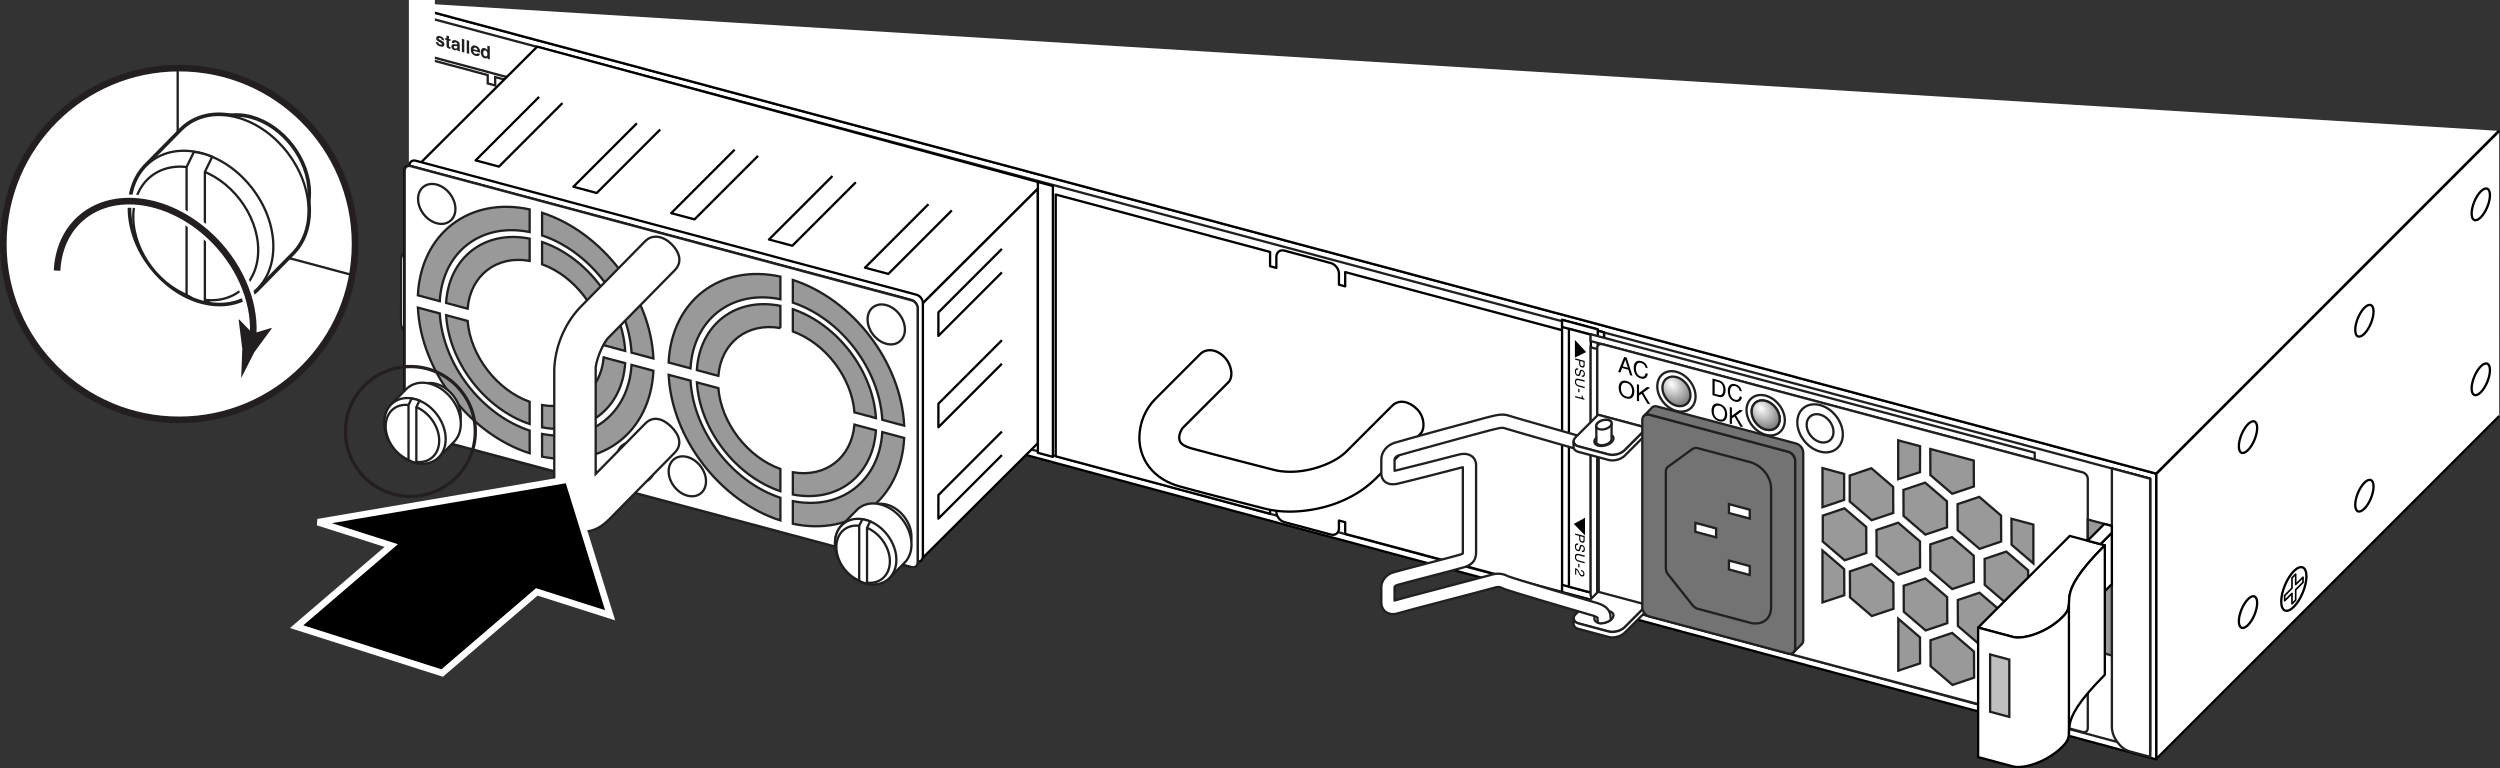 <?xml version="1.0" encoding="UTF-8"?>
<!DOCTYPE svg PUBLIC "-//W3C//DTD SVG 1.1//EN" "http://www.w3.org/Graphics/SVG/1.1/DTD/svg11.dtd">
<!-- Generator: Adobe Illustrator 15.1.0, SVG Export Plug-In . SVG Version: 6.00 Build 0)  --><svg xmlns="http://www.w3.org/2000/svg" version="1.1" x="0px" y="0px" width="377.506px" height="115.997px" viewBox="0 0 377.506 115.997" enable-background="new 0 0 377.506 115.997" xml:space="preserve">
    <rect x="0" y="0" width="377.506" height="115.997" fill="#333333" stroke="none"/>
    <g id="chassis">
        <polygon fill="#FFFFFF" stroke="#000000" stroke-width="0.35" stroke-linejoin="round" points="325.617,114.675 63.604,44.11    63.605,1.383 325.617,71.526  "/>
        <polygon fill="#FFFFFF" stroke="#231F20" stroke-width="0.35" stroke-linejoin="round" points="64.535,43.319 324.672,113.38    324.672,72.284 64.535,2.645  "/>
        <polygon fill="#FFFFFF" stroke="#000000" stroke-width="0.35" stroke-linejoin="round" points="242.208,72.562 243.438,72.892    243.438,68.665 242.209,68.337  "/>
        <polygon fill="#FFFFFF" stroke="#000000" stroke-width="0.35" stroke-linejoin="round" points="242.209,81.88 243.438,82.208    243.438,77.515 242.209,77.185  "/>
        <polygon fill="#FFFFFF" stroke="#000000" stroke-width="0.35" stroke-linejoin="round" points="242.209,76.788 243.438,77.116    243.438,73.288 242.209,72.958  "/>
        <polygon fill="#FFFFFF" stroke="#000000" stroke-width="0.35" stroke-linejoin="round" points="156.723,66.915 139.355,84.216    139.354,45.756 156.721,28.456  "/>
        <polygon fill="#FFFFFF" stroke="#000000" stroke-width="0.35" stroke-linejoin="round" points="156.723,68.38 158.989,68.987    158.99,28.085 156.723,27.477  "/>
        <polygon fill="#FFFFFF" stroke="#000000" stroke-width="0.35" stroke-linejoin="round" points="242.209,91.284 236.821,89.841    236.822,48.746 242.209,50.189  "/>
        <polygon fill="#FFFFFF" stroke="#000000" stroke-width="0.35" stroke-linejoin="round" points="236.821,89.841 242.209,91.284    242.209,90.21 236.821,88.765  "/>
        <polygon fill="#FFFFFF" stroke="#000000" stroke-width="0.35" stroke-linejoin="round" points="236.822,49.821 242.209,51.265    242.209,50.189 236.822,48.746  "/>
        <polygon fill="#FFFFFF" stroke="#000000" stroke-width="0.35" stroke-linejoin="round" points="241.17,89.931 237.855,89.042    237.855,50.099 241.169,50.986  "/>
        <polygon points="238.761,51.777 238.761,54.443 240.46,53.612  "/>
        <g>
            <path d="M240.23,54.946l0.001,0.665c-0.001,0.131-0.035,0.228-0.107,0.289s-0.174,0.074-0.304,0.039    c-0.112-0.029-0.209-0.091-0.293-0.186c-0.081-0.094-0.123-0.216-0.124-0.364v-0.464l-0.606-0.163v-0.2L240.23,54.946z     M240.034,55.673c0.021-0.038,0.031-0.096,0.031-0.173v-0.398l-0.499-0.134l0.001,0.398c-0.001,0.089,0.02,0.167,0.056,0.233    c0.038,0.065,0.104,0.112,0.198,0.137C239.926,55.765,239.996,55.743,240.034,55.673z"/>
            <path d="M239.261,56.275c-0.082-0.017-0.148-0.016-0.198,0.004c-0.097,0.039-0.144,0.14-0.144,0.302    c0,0.073,0.012,0.142,0.032,0.207c0.038,0.126,0.111,0.203,0.216,0.231c0.078,0.021,0.134,0.011,0.168-0.028    c0.03-0.041,0.062-0.11,0.085-0.21l0.042-0.184c0.029-0.119,0.062-0.202,0.097-0.245c0.06-0.075,0.149-0.097,0.269-0.064    c0.128,0.034,0.234,0.107,0.318,0.221c0.081,0.111,0.123,0.248,0.123,0.414c0,0.151-0.038,0.271-0.11,0.356    c-0.072,0.087-0.188,0.109-0.348,0.065l0.002-0.189c0.075,0.012,0.133,0.006,0.175-0.013c0.075-0.04,0.113-0.13,0.113-0.271    c0-0.113-0.023-0.202-0.073-0.265c-0.047-0.063-0.104-0.104-0.168-0.121c-0.071-0.019-0.12-0.002-0.153,0.049    c-0.021,0.032-0.048,0.112-0.078,0.239l-0.048,0.189c-0.02,0.092-0.053,0.158-0.089,0.202c-0.067,0.072-0.165,0.094-0.294,0.06    c-0.158-0.043-0.271-0.132-0.34-0.268s-0.104-0.281-0.104-0.434c0-0.181,0.048-0.31,0.138-0.387    c0.092-0.079,0.215-0.096,0.368-0.052L239.261,56.275z"/>
            <path d="M240.23,58.095l-0.885-0.237c-0.105-0.027-0.191-0.029-0.261-0.007c-0.104,0.032-0.156,0.12-0.156,0.263    c0.001,0.172,0.057,0.305,0.17,0.396c0.06,0.049,0.144,0.09,0.245,0.117l0.887,0.236v0.203l-0.806-0.215    c-0.175-0.049-0.31-0.107-0.405-0.184c-0.174-0.137-0.261-0.332-0.262-0.582c0-0.252,0.088-0.402,0.262-0.444    c0.093-0.025,0.23-0.013,0.406,0.034l0.806,0.216L240.23,58.095z"/>
            <path d="M239.443,59.187l0.003,0.51l-0.184-0.051l0.001-0.506L239.443,59.187z"/>
            <path d="M239.786,60.179l0.137,0.035c0.013,0.135,0.032,0.232,0.062,0.291c0.028,0.061,0.098,0.115,0.206,0.172v0.143    l-1.394-0.373l0.001-0.193l0.989,0.266L239.786,60.179z"/>
	</g>
        <polygon points="240.285,78.634 240.285,81.298 238.586,79.558  "/>
        <g>
            <path d="M240.23,81.396v0.664c0,0.129-0.035,0.227-0.106,0.289c-0.072,0.061-0.175,0.072-0.305,0.039    c-0.111-0.031-0.208-0.09-0.291-0.188c-0.082-0.092-0.125-0.215-0.125-0.363v-0.465l-0.605-0.162v-0.201L240.23,81.396z     M240.035,82.122c0.021-0.039,0.03-0.098,0.03-0.174V81.55l-0.499-0.135v0.4c0.001,0.088,0.019,0.166,0.058,0.232    c0.037,0.066,0.104,0.111,0.196,0.137C239.926,82.212,239.996,82.192,240.035,82.122z"/>
            <path d="M239.259,82.724c-0.08-0.016-0.146-0.018-0.196,0.004c-0.097,0.039-0.144,0.139-0.144,0.301    c0,0.074,0.011,0.143,0.033,0.207c0.039,0.127,0.11,0.203,0.216,0.232c0.077,0.021,0.134,0.012,0.167-0.029    c0.031-0.039,0.062-0.111,0.083-0.211l0.044-0.184c0.03-0.119,0.062-0.201,0.097-0.242c0.058-0.078,0.149-0.096,0.269-0.064    c0.128,0.033,0.233,0.105,0.317,0.219c0.082,0.111,0.123,0.248,0.124,0.414c0,0.152-0.038,0.27-0.109,0.357    c-0.073,0.086-0.188,0.109-0.347,0.066v-0.191c0.075,0.012,0.135,0.006,0.175-0.014c0.075-0.039,0.112-0.129,0.113-0.27    c-0.001-0.113-0.023-0.201-0.072-0.264c-0.048-0.063-0.105-0.104-0.169-0.121c-0.071-0.02-0.122-0.002-0.153,0.049    c-0.021,0.033-0.048,0.111-0.078,0.24l-0.048,0.188c-0.021,0.094-0.052,0.158-0.089,0.201c-0.069,0.074-0.166,0.092-0.294,0.059    c-0.158-0.043-0.271-0.131-0.34-0.266c-0.069-0.135-0.103-0.279-0.104-0.434c0.002-0.18,0.045-0.311,0.138-0.387    c0.092-0.078,0.215-0.094,0.37-0.051L239.259,82.724z"/>
            <path d="M240.23,84.546l-0.885-0.238c-0.105-0.029-0.191-0.029-0.262-0.008c-0.104,0.031-0.155,0.119-0.155,0.264    c0,0.172,0.057,0.305,0.17,0.395c0.06,0.051,0.143,0.09,0.247,0.117l0.885,0.236v0.205l-0.805-0.217    c-0.176-0.045-0.312-0.107-0.408-0.184c-0.172-0.137-0.26-0.33-0.26-0.582s0.088-0.398,0.262-0.443    c0.095-0.023,0.23-0.014,0.405,0.033l0.806,0.217V84.546z"/>
            <path d="M239.444,85.638v0.506l-0.181-0.049v-0.508L239.444,85.638z"/>
            <path d="M239.112,86.388c0.088,0.068,0.171,0.178,0.242,0.328l0.107,0.225c0.05,0.098,0.092,0.172,0.127,0.217    c0.053,0.068,0.116,0.111,0.186,0.131c0.083,0.021,0.146,0.016,0.193-0.023c0.048-0.037,0.072-0.098,0.072-0.186    c0.001-0.121-0.045-0.221-0.138-0.293c-0.048-0.039-0.116-0.07-0.202-0.098v-0.184c0.121,0.033,0.221,0.084,0.298,0.148    c0.136,0.117,0.202,0.271,0.202,0.473c0.001,0.166-0.042,0.275-0.128,0.328c-0.088,0.053-0.185,0.066-0.291,0.039    c-0.111-0.031-0.208-0.098-0.287-0.201c-0.046-0.061-0.103-0.158-0.168-0.297l-0.074-0.16c-0.033-0.076-0.068-0.137-0.101-0.182    c-0.058-0.084-0.119-0.141-0.188-0.178v0.789l-0.167-0.045l0.001-0.992C238.916,86.267,239.022,86.319,239.112,86.388z"/>
	</g>
        <path fill="#FFFFFF" stroke="#000000" stroke-width="0.35" stroke-linejoin="round" d="M192.732,77.245   c-0.002,0.703,0.549,1.418,1.228,1.6l6.994,1.875c0.679,0.182,1.229-0.24,1.229-0.941v-1.178l0.944,0.254v1.762l33.316,8.928   v-39.53l-33.316-8.927l0.001,2.151l-0.945-0.253v-1.664l0,0c-0.001-0.703-0.551-1.419-1.229-1.601l-6.994-1.875   c-0.677-0.182-1.229,0.24-1.228,0.943l0,0v1.664l-0.945-0.254v-2.152l-32.372-8.674v39.53l32.372,8.674v-1.762l0.945,0.254V77.245z   "/>
        <polyline fill="#FFFFFF" stroke="#000000" stroke-width="0.35" stroke-linejoin="round" points="64.395,0.574 63.589,1.379    325.617,71.526 377.378,19.764  "/>
        <polyline fill="#FFFFFF" stroke="#000000" stroke-width="0.35" stroke-linejoin="round" points="377.378,19.764 325.617,71.526    325.617,114.585 377.382,62.821  "/>
        <path fill-rule="evenodd" clip-rule="evenodd" fill="#FFFFFF" stroke="#000000" stroke-width="0.35" stroke-linejoin="round" d="   M346.375,91.628c1.05-1.051,1.903-3.109,1.903-4.596c0-1.488-0.854-1.84-1.903-0.791c-1.051,1.055-1.904,3.111-1.904,4.598   S345.325,92.679,346.375,91.628z"/>
        <polygon fill-rule="evenodd" clip-rule="evenodd" fill="none" stroke="#000000" stroke-width="0.25" stroke-linejoin="round" points="   346.652,90.618 346.652,89.052 347.761,87.942 347.761,87.157 346.652,88.265 346.652,86.696 346.096,87.253 346.096,88.821    344.989,89.931 344.987,90.716 346.096,89.608 346.096,91.175  "/>
        <path fill-rule="evenodd" clip-rule="evenodd" fill="none" stroke="#000000" stroke-width="0.35" stroke-linejoin="round" d="   M339.454,94.384c0.765-0.764,1.383-2.262,1.383-3.34c0-1.08-0.618-1.338-1.383-0.574c-0.763,0.766-1.382,2.262-1.382,3.342   C338.072,94.89,338.691,95.146,339.454,94.384z"/>
        <path fill-rule="evenodd" clip-rule="evenodd" fill="none" stroke="#000000" stroke-width="0.35" stroke-linejoin="round" d="   M339.454,67.964c0.764-0.762,1.383-2.26,1.383-3.34s-0.619-1.334-1.383-0.572c-0.763,0.764-1.382,2.26-1.382,3.34   S338.691,68.729,339.454,67.964z"/>
        <path fill-rule="evenodd" clip-rule="evenodd" fill="none" stroke="#000000" stroke-width="0.35" stroke-linejoin="round" d="   M357.029,76.808c0.765-0.764,1.383-2.26,1.383-3.34s-0.618-1.336-1.383-0.572c-0.764,0.764-1.383,2.26-1.383,3.34   C355.646,77.313,356.266,77.571,357.029,76.808z"/>
        <path fill-rule="evenodd" clip-rule="evenodd" fill="none" stroke="#000000" stroke-width="0.35" stroke-linejoin="round" d="   M357.029,50.389c0.764-0.762,1.383-2.259,1.383-3.339s-0.619-1.336-1.383-0.573c-0.764,0.765-1.383,2.261-1.383,3.341   S356.266,51.154,357.029,50.389z"/>
        <path fill-rule="evenodd" clip-rule="evenodd" fill="none" stroke="#000000" stroke-width="0.35" stroke-linejoin="round" d="   M374.604,59.233c0.765-0.764,1.383-2.26,1.383-3.339c0-1.08-0.618-1.338-1.383-0.573c-0.763,0.765-1.382,2.261-1.382,3.34   C373.222,59.739,373.841,59.997,374.604,59.233z"/>
        <path fill-rule="evenodd" clip-rule="evenodd" fill="none" stroke="#000000" stroke-width="0.35" stroke-linejoin="round" d="   M374.604,32.815c0.764-0.763,1.383-2.26,1.383-3.34s-0.619-1.335-1.383-0.573c-0.763,0.765-1.382,2.261-1.382,3.341   S373.841,33.58,374.604,32.815z"/>
        <path fill="#FFFFFF" stroke="#000000" stroke-width="0.35" stroke-linejoin="round" d="M190.88,76.782   c-4.163-1.098-7.545-1.898-12.701-3.316l0,0c-1.92-0.521-3.535-1.52-4.61-2.896l0,0c-1.078-1.367-1.531-3.004-1.522-4.482l0,0   c0.027-2.301,0.911-4.311,2.387-5.822l0,0c2.03-2.029,6.77-6.766,6.782-6.782l0,0h0.002c0.924-0.923,2.443-0.782,3.62,0.393l0,0   c1.174,1.174,1.453,3.043,0.636,3.864l0,0c0,0-4.754,4.751-6.785,6.783l0,0c-0.29,0.258-0.651,1.041-0.624,1.564l0,0   c0.008,0.35,0.076,0.553,0.239,0.768l0,0c0.172,0.211,0.517,0.537,1.477,0.809l0,0c5.045,1.389,8.445,2.195,12.638,3.301l0,0   c0.654,0.174,1.475,0.275,2.372,0.273l0,0c3.04,0.041,6.812-1.277,8.627-3.166l0,0c3.429-3.426,6.771-6.771,6.787-6.787l0,0   c1.058-1.055,2.589-0.682,3.764,0.492l0,0c1.173,1.176,1.246,3.01,0.491,3.764l0,0c0,0-3.359,3.363-6.788,6.791l0,0   c-3.469,3.387-8.388,4.887-12.881,4.926l0,0C193.453,77.257,192.138,77.112,190.88,76.782L190.88,76.782z"/>
        <polygon fill="#FFFFFF" stroke="#202020" stroke-width="0.35" points="64.347,42.164 77.643,45.729 77.643,11.932 64.347,8.369     "/>
        <polygon fill="#FFFFFF" stroke="#202020" stroke-width="0.35" points="77.643,44.806 78.633,45.07 78.633,14.142 77.643,13.876     "/>
        <path fill="#FFFFFF" stroke="#231F20" stroke-width="0.35" d="M64.347,10.012c0-0.547-0.656-1.343,0-1.167c0.653,0.175,0,0,0,0   v1.265l0,0V8.845l9.298,2.492l0.001,1.264l1.127,0.302v-1.264c0,0,0.988,0.264,1.503,0.401c0.516,0.139,1.127,0.801,1.127,1.468   c0,0.67,0,19.064,0,19.064l-1.22-0.327l-0.001,1.167l1.222,0.327l-0.001,13.126l-13.056-3.498V30.239l0,0v-1.166l0,0V10.012z"/>
        <path fill="#FFFFFF" stroke="#231F20" stroke-width="0.25" d="M69.609,22.411c-0.001-1.664,1.303-2.664,2.91-2.232   c1.606,0.43,2.909,2.129,2.909,3.792c0,1.664-1.302,2.664-2.909,2.232C70.912,25.773,69.609,24.075,69.609,22.411z"/>
        <path fill="#FFFFFF" stroke="#231F20" stroke-width="0.25" d="M69.93,22.496c-0.002-1.481,1.159-2.37,2.589-1.987   c1.431,0.383,2.59,1.894,2.591,3.377c-0.001,1.479-1.16,2.369-2.592,1.985C71.089,25.487,69.929,23.977,69.93,22.496z"/>
        <polygon fill="#FFFFFF" stroke="#231F20" stroke-width="0.25" points="72.612,21.272 72.425,21.221 72.157,22.719 70.64,22.59    70.64,22.782 72.158,23.468 72.424,25.108 72.613,25.16 72.882,23.662 74.397,23.789 74.397,23.596 72.881,22.914  "/>
        <path fill="#202020" d="M66.189,6.417c0.008,0.07,0.025,0.124,0.051,0.16c0.045,0.063,0.132,0.11,0.254,0.145   c0.073,0.019,0.131,0.023,0.174,0.012c0.042-0.01,0.064-0.037,0.064-0.082c0-0.044-0.018-0.08-0.051-0.112   c-0.037-0.032-0.165-0.104-0.387-0.219c-0.16-0.084-0.273-0.165-0.338-0.245c-0.066-0.078-0.098-0.174-0.098-0.288   c0-0.135,0.051-0.236,0.153-0.306c0.103-0.07,0.248-0.08,0.433-0.03c0.177,0.047,0.319,0.121,0.431,0.224   c0.111,0.103,0.174,0.246,0.191,0.429l-0.368-0.099c-0.006-0.05-0.02-0.093-0.041-0.127c-0.042-0.063-0.11-0.107-0.208-0.134   c-0.08-0.021-0.138-0.023-0.172-0.007c-0.034,0.016-0.051,0.042-0.051,0.077c0.001,0.044,0.018,0.079,0.054,0.11   c0.037,0.03,0.165,0.1,0.386,0.209c0.147,0.075,0.255,0.157,0.33,0.25c0.073,0.093,0.109,0.193,0.109,0.304   c0.001,0.146-0.052,0.25-0.156,0.313c-0.104,0.063-0.265,0.065-0.484,0.008c-0.223-0.06-0.386-0.153-0.492-0.278   c-0.107-0.125-0.16-0.264-0.159-0.412L66.189,6.417z"/>
        <path fill="#202020" d="M67.232,5.99V5.717l0.196,0.053V5.361l0.365,0.098l0.001,0.408l0.228,0.062l0.001,0.272l-0.23-0.062V6.91   c0.001,0.062,0.008,0.101,0.023,0.118c0.015,0.02,0.059,0.038,0.135,0.059c0.012,0.004,0.022,0.006,0.035,0.01   c0.013,0.002,0.025,0.005,0.038,0.007v0.285l-0.174-0.04c-0.174-0.04-0.293-0.104-0.357-0.188c-0.042-0.056-0.062-0.128-0.063-0.22   l0.001-0.898L67.232,5.99z"/>
        <path fill="#202020" d="M68.819,6.7c0.068,0.009,0.118,0.011,0.146,0.006c0.053-0.009,0.079-0.037,0.08-0.087   c0-0.061-0.021-0.106-0.062-0.139c-0.041-0.034-0.1-0.063-0.179-0.084c-0.088-0.023-0.15-0.018-0.188,0.017   c-0.026,0.027-0.043,0.065-0.051,0.121l-0.357-0.097c0.01-0.125,0.043-0.22,0.104-0.286c0.099-0.103,0.267-0.123,0.506-0.059   c0.155,0.043,0.292,0.109,0.414,0.207c0.12,0.095,0.181,0.23,0.18,0.406l0.001,0.671c0,0.046,0,0.102,0.001,0.169   c0.003,0.05,0.011,0.087,0.021,0.106c0.013,0.022,0.032,0.042,0.055,0.06V7.77l-0.401-0.107C69.078,7.629,69.07,7.6,69.066,7.571   c-0.005-0.025-0.008-0.058-0.011-0.091c-0.051,0.044-0.11,0.077-0.176,0.098c-0.08,0.027-0.17,0.026-0.272-0.001   c-0.127-0.034-0.235-0.101-0.318-0.198c-0.083-0.097-0.125-0.216-0.125-0.354c-0.001-0.181,0.067-0.292,0.201-0.337   c0.074-0.023,0.182-0.025,0.327-0.006L68.819,6.7z M69.044,6.939c-0.025,0.009-0.049,0.016-0.072,0.018   c-0.024,0.003-0.058,0.003-0.099,0l-0.084-0.006c-0.078-0.007-0.135-0.005-0.169,0.006c-0.058,0.019-0.087,0.065-0.087,0.139   c0,0.065,0.017,0.117,0.053,0.155c0.036,0.038,0.079,0.066,0.13,0.079c0.08,0.021,0.154,0.017,0.222-0.013   c0.068-0.03,0.103-0.109,0.107-0.236V6.939z"/>
        <path fill="#202020" d="M70.111,7.935l-0.369-0.099V5.861L70.11,5.96L70.111,7.935z"/>
        <path fill="#202020" d="M70.847,8.133l-0.369-0.099l0.001-1.975l0.368,0.098V8.133z"/>
        <path fill="#202020" d="M72.125,7.044c0.099,0.072,0.18,0.165,0.245,0.281c0.057,0.103,0.096,0.214,0.112,0.332   c0.011,0.07,0.015,0.167,0.013,0.293l-1.027-0.274c0.006,0.147,0.054,0.264,0.147,0.347c0.057,0.052,0.124,0.09,0.204,0.109   c0.084,0.022,0.152,0.019,0.205-0.012c0.028-0.016,0.054-0.042,0.076-0.08l0.376,0.102c-0.01,0.083-0.057,0.159-0.138,0.228   c-0.126,0.107-0.303,0.131-0.531,0.07c-0.188-0.051-0.353-0.155-0.496-0.313c-0.144-0.158-0.216-0.373-0.216-0.644   c0-0.252,0.064-0.429,0.194-0.528c0.13-0.103,0.299-0.123,0.504-0.068C71.917,6.92,72.027,6.973,72.125,7.044z M71.574,7.226   c-0.054,0.042-0.085,0.109-0.098,0.2l0.636,0.172c-0.008-0.105-0.04-0.19-0.099-0.258c-0.059-0.068-0.132-0.115-0.219-0.139   C71.7,7.177,71.625,7.185,71.574,7.226z"/>
        <path fill="#202020" d="M73.428,7.388c0.066,0.056,0.12,0.124,0.161,0.203V6.896l0.374,0.1l0.001,1.973l-0.359-0.096V8.669   c-0.054,0.072-0.113,0.12-0.181,0.141c-0.066,0.021-0.151,0.018-0.25-0.008c-0.165-0.045-0.303-0.15-0.416-0.318   c-0.111-0.169-0.168-0.361-0.168-0.576c0-0.25,0.054-0.431,0.166-0.544c0.111-0.113,0.259-0.146,0.444-0.097   C73.286,7.29,73.362,7.33,73.428,7.388z M73.518,8.451c0.055-0.066,0.081-0.162,0.082-0.29c-0.001-0.18-0.043-0.317-0.13-0.417   c-0.054-0.062-0.116-0.103-0.186-0.121c-0.109-0.028-0.188-0.007-0.239,0.064c-0.049,0.07-0.075,0.168-0.074,0.293   c-0.001,0.135,0.025,0.25,0.076,0.345c0.052,0.094,0.129,0.156,0.234,0.183C73.384,8.535,73.464,8.518,73.518,8.451z"/>
        <rect x="61.744" fill="#FFFFFF" width="3.921" height="47.014"/>
        <path fill="#FFFFFF" stroke="#231F20" stroke-width="0.35" stroke-linejoin="round" d="M70.238,53.36c0,0-7.044-1.889-7.741-2.078   c-0.699-0.185-1.937-1.341-1.937-2.521c0-1.175,0.002-8.48,0.002-9.519c0-1.037,0.957-1.746,1.936-1.483   c0.977,0.262,7.743,2.075,7.743,2.075l7.402-7.518v13.412L70.238,53.36z"/>
        <line fill="#FFFFFF" stroke="#231F20" stroke-width="0.35" x1="70.241" y1="39.834" x2="70.241" y2="53.36"/>
        <path fill="#FFFFFF" stroke="#231F20" stroke-width="0.35" stroke-linejoin="round" d="M76.752,32.08l0.891,0.236l-7.402,7.518   c0,0-6.887-1.843-7.743-2.075c-0.858-0.233-1.54,0.443-1.54,0.443s0.302-0.297,0.681-0.677c0.379-0.381,0.888-0.43,1.387-0.295   c0.5,0.132,6.935,1.855,6.935,1.855L76.752,32.08z"/>
</g>
    <g id="AC__x26__Filler">
        <path fill="#FFFFFF" stroke="#000000" stroke-width="0.35" stroke-linejoin="round" d="M324.672,114.163V72.284l-5.671-1.521   v38.943c0,1.229,0.946,3.191,2.835,3.697S324.672,114.163,324.672,114.163z"/>
        <polygon fill="#FFFFFF" stroke="#000000" stroke-width="0.35" stroke-linejoin="round" points="241.264,90.835 235.876,89.392    235.877,48.296 241.264,49.739  "/>
        <polygon fill="#FFFFFF" stroke="#000000" stroke-width="0.35" stroke-linejoin="round" points="235.876,89.392 241.264,90.835    241.264,89.761 235.876,88.315  "/>
        <polygon fill="#FFFFFF" stroke="#000000" stroke-width="0.35" stroke-linejoin="round" points="235.877,49.372 241.264,50.815    241.264,49.739 235.877,48.296  "/>
        <polygon fill="#FFFFFF" stroke="#000000" stroke-width="0.35" stroke-linejoin="round" points="240.225,89.481 236.91,88.593    236.91,49.649 240.224,50.536  "/>
        <polygon points="237.815,51.327 237.815,53.993 239.515,53.163  "/>
        <g>
            <path d="M239.285,54.497l0.001,0.664c-0.001,0.131-0.035,0.229-0.107,0.289c-0.072,0.063-0.174,0.074-0.304,0.039    c-0.112-0.029-0.209-0.09-0.293-0.186c-0.081-0.094-0.123-0.215-0.124-0.363v-0.465l-0.606-0.162v-0.201L239.285,54.497z     M239.089,55.224c0.021-0.037,0.031-0.096,0.031-0.172v-0.398l-0.499-0.135l0.001,0.398c-0.001,0.09,0.02,0.168,0.056,0.234    c0.038,0.064,0.104,0.111,0.198,0.137C238.98,55.315,239.051,55.294,239.089,55.224z"/>
            <path d="M238.315,55.825c-0.082-0.016-0.148-0.016-0.198,0.004c-0.097,0.039-0.144,0.141-0.144,0.303    c0,0.072,0.012,0.141,0.032,0.207c0.038,0.125,0.111,0.203,0.216,0.23c0.078,0.021,0.134,0.012,0.168-0.027    c0.03-0.041,0.062-0.111,0.085-0.211l0.042-0.184c0.029-0.119,0.062-0.201,0.097-0.244c0.06-0.076,0.149-0.098,0.269-0.064    c0.128,0.033,0.234,0.107,0.318,0.221c0.081,0.111,0.123,0.248,0.123,0.414c0,0.15-0.038,0.27-0.11,0.355    c-0.072,0.088-0.188,0.109-0.348,0.066l0.002-0.189c0.075,0.012,0.133,0.006,0.175-0.014c0.075-0.039,0.113-0.129,0.113-0.27    c0-0.113-0.023-0.203-0.073-0.266c-0.047-0.063-0.104-0.104-0.168-0.121c-0.071-0.018-0.12-0.002-0.153,0.049    c-0.021,0.033-0.048,0.113-0.078,0.24l-0.048,0.189c-0.02,0.092-0.053,0.158-0.089,0.201c-0.067,0.072-0.165,0.094-0.294,0.061    c-0.158-0.043-0.271-0.133-0.34-0.268c-0.068-0.137-0.104-0.281-0.104-0.434c0-0.182,0.048-0.311,0.138-0.387    c0.092-0.08,0.215-0.096,0.368-0.053L238.315,55.825z"/>
            <path d="M239.285,57.646l-0.885-0.236c-0.105-0.027-0.191-0.029-0.261-0.008c-0.104,0.033-0.156,0.121-0.156,0.264    c0.001,0.172,0.057,0.305,0.17,0.396c0.06,0.049,0.144,0.09,0.245,0.117l0.887,0.236v0.203l-0.806-0.215    c-0.175-0.049-0.31-0.107-0.405-0.184c-0.174-0.137-0.261-0.332-0.262-0.582c0-0.252,0.088-0.402,0.262-0.443    c0.093-0.025,0.23-0.014,0.406,0.033l0.806,0.217L239.285,57.646z"/>
            <path d="M238.498,58.737l0.003,0.51l-0.184-0.051l0.001-0.506L238.498,58.737z"/>
            <path d="M238.841,59.729l0.137,0.035c0.013,0.135,0.032,0.232,0.062,0.291c0.028,0.061,0.098,0.115,0.206,0.172v0.143    l-1.394-0.373l0.001-0.193l0.989,0.266L238.841,59.729z"/>
	</g>
        <polygon points="239.34,78.185 239.34,80.849 237.641,79.108  "/>
        <g>
            <path d="M239.285,80.946v0.664c0,0.129-0.035,0.227-0.106,0.289c-0.072,0.061-0.175,0.072-0.305,0.039    c-0.111-0.031-0.208-0.09-0.291-0.188c-0.082-0.092-0.125-0.215-0.125-0.363v-0.465l-0.605-0.162V80.56L239.285,80.946z     M239.09,81.673c0.021-0.039,0.03-0.098,0.03-0.174v-0.398l-0.499-0.135v0.4c0.001,0.088,0.019,0.166,0.058,0.232    c0.037,0.066,0.104,0.111,0.196,0.137C238.98,81.763,239.051,81.743,239.09,81.673z"/>
            <path d="M238.313,82.274c-0.08-0.016-0.146-0.018-0.196,0.004c-0.097,0.039-0.144,0.139-0.144,0.301    c0,0.074,0.011,0.143,0.033,0.207c0.039,0.127,0.11,0.203,0.216,0.232c0.077,0.021,0.134,0.012,0.167-0.029    c0.031-0.039,0.062-0.111,0.083-0.211l0.044-0.184c0.03-0.119,0.062-0.201,0.097-0.242c0.058-0.078,0.149-0.096,0.269-0.064    c0.128,0.033,0.233,0.105,0.317,0.219c0.082,0.111,0.123,0.248,0.124,0.414c0,0.152-0.038,0.27-0.109,0.357    c-0.073,0.086-0.188,0.109-0.347,0.066v-0.191c0.075,0.012,0.135,0.006,0.175-0.014c0.075-0.039,0.112-0.129,0.113-0.27    c-0.001-0.113-0.023-0.201-0.072-0.264c-0.048-0.063-0.105-0.104-0.169-0.121c-0.071-0.02-0.122-0.002-0.153,0.049    c-0.021,0.033-0.048,0.111-0.078,0.24l-0.048,0.188c-0.021,0.094-0.052,0.158-0.089,0.201c-0.069,0.074-0.166,0.092-0.294,0.059    c-0.158-0.043-0.271-0.131-0.34-0.266c-0.069-0.135-0.103-0.279-0.104-0.434c0.002-0.18,0.045-0.311,0.138-0.387    c0.092-0.078,0.215-0.094,0.37-0.051L238.313,82.274z"/>
            <path d="M239.285,84.097l-0.885-0.238c-0.105-0.029-0.191-0.029-0.262-0.008c-0.104,0.031-0.155,0.119-0.155,0.264    c0,0.172,0.057,0.305,0.17,0.395c0.06,0.051,0.143,0.09,0.247,0.117l0.885,0.236v0.205l-0.805-0.217    c-0.176-0.045-0.312-0.107-0.408-0.184c-0.172-0.137-0.26-0.33-0.26-0.582s0.088-0.398,0.262-0.443    c0.095-0.023,0.23-0.014,0.405,0.033l0.806,0.217V84.097z"/>
            <path d="M238.499,85.188v0.506l-0.181-0.049v-0.508L238.499,85.188z"/>
            <path d="M238.167,85.938c0.088,0.068,0.171,0.178,0.242,0.328l0.107,0.225c0.05,0.098,0.092,0.172,0.127,0.217    c0.053,0.068,0.116,0.111,0.186,0.131c0.083,0.021,0.146,0.016,0.193-0.023c0.048-0.037,0.072-0.098,0.072-0.186    c0.001-0.121-0.045-0.221-0.138-0.293c-0.048-0.039-0.116-0.07-0.202-0.098v-0.184c0.121,0.033,0.221,0.084,0.298,0.148    c0.136,0.117,0.202,0.271,0.202,0.473c0.001,0.166-0.042,0.275-0.128,0.328c-0.088,0.053-0.185,0.066-0.291,0.039    c-0.111-0.031-0.208-0.098-0.287-0.201c-0.046-0.061-0.103-0.158-0.168-0.297l-0.074-0.16c-0.033-0.076-0.068-0.137-0.101-0.182    c-0.058-0.084-0.119-0.141-0.188-0.178v0.789l-0.167-0.045l0.001-0.992C237.971,85.817,238.077,85.87,238.167,85.938z"/>
	</g>
        <line fill="none" stroke="#000000" stroke-width="0.212" stroke-linecap="round" stroke-linejoin="round" x1="241.311" y1="78.745" x2="241.311" y2="79.761"/>
        <line fill="none" stroke="#000000" stroke-width="0.212" stroke-linecap="round" stroke-linejoin="round" x1="241.312" y1="86.198" x2="241.312" y2="85.183"/>
        <path fill="#FFFFFF" stroke="#202020" stroke-width="0.35" d="M324.672,72.284l-5.774-1.541c0,37.471,0,37.146,0,39.029   c0,1.573,1.325,3.329,2.688,3.692l3.086,0.823V72.284z"/>
        <polygon fill="#FFFFFF" stroke="#202020" stroke-width="0.35" points="307.247,68.361 240.178,50.467 240.178,51.501    307.247,69.396  "/>
        <path fill="#FFFFFF" stroke="#202020" stroke-width="0.35" d="M241.147,90.97c-0.563-0.15-0.962-0.726-0.962-1.264V52.436   l1.006,0.269v37.271"/>
        <path fill="#FFFFFF" stroke="#202020" stroke-width="0.35" d="M315.26,109.966c0,0.427-0.342,0.686-0.76,0.574l-72.547-19.355   c-0.42-0.112-0.762-0.554-0.762-0.98V52.549c0-0.427,0.342-0.687,0.762-0.574L314.5,71.33c0.418,0.111,0.76,0.554,0.76,0.98   V109.966z"/>
        <polygon fill="#999999" stroke="#202020" stroke-width="0.35" points="298.871,75.028 302.164,77.851 302.18,81.773    298.906,82.876 295.613,80.055 295.596,76.129  "/>
        <polygon fill="#999999" stroke="#202020" stroke-width="0.35" points="290.699,72.88 293.99,75.7 294.008,79.624 290.733,80.727    287.441,77.903 287.422,73.979  "/>
        <polygon fill="#999999" stroke="#202020" stroke-width="0.35" points="294.751,81.104 298.043,83.924 298.061,87.848    294.784,88.95 291.493,86.129 291.477,82.205  "/>
        <polygon fill="#999999" stroke="#202020" stroke-width="0.35" points="302.957,83.292 306.25,86.113 306.268,90.037 302.992,91.14    299.7,88.318 299.684,84.395  "/>
        <polygon fill="#999999" stroke="#202020" stroke-width="0.35" points="298.906,89.502 302.197,92.324 302.217,96.246    298.94,97.348 295.647,94.527 295.631,90.604  "/>
        <polygon fill="#999999" stroke="#202020" stroke-width="0.35" points="307.012,99.421 303.72,96.6 303.701,92.675 306.976,91.573     "/>
        <polygon fill="#999999" stroke="#202020" stroke-width="0.35" points="307.045,85.078 303.752,82.256 303.734,78.331    307.045,79.214  "/>
        <polygon fill="#999999" stroke="#202020" stroke-width="0.35" points="286.631,72.361 289.923,71.296 289.939,67.38    286.631,66.497  "/>
        <polygon fill="#999999" stroke="#202020" stroke-width="0.35" points="290.733,87.352 294.026,90.173 294.043,94.096    290.769,95.199 287.477,92.376 287.457,88.452  "/>
        <polygon fill="#999999" stroke="#202020" stroke-width="0.35" points="282.578,70.706 285.869,73.526 285.889,77.452    282.613,78.552 279.313,75.729 279.313,71.81  "/>
        <polygon fill="#999999" stroke="#202020" stroke-width="0.35" points="286.631,78.93 289.923,81.752 289.939,85.675    286.666,86.777 283.373,83.954 283.354,80.03  "/>
        <polygon fill="#999999" stroke="#202020" stroke-width="0.35" points="282.613,85.177 285.905,88 285.924,91.924 282.649,93.024    279.355,90.203 279.339,86.279  "/>
        <polygon fill="#999999" stroke="#202020" stroke-width="0.35" points="278.467,71.567 278.467,75.486 275.199,76.589    275.199,70.68  "/>
        <polygon fill="#999999" stroke="#202020" stroke-width="0.35" points="278.51,76.758 281.803,79.578 281.82,83.502 278.545,84.603    275.244,81.779 275.244,77.86  "/>
        <polygon fill="#999999" stroke="#202020" stroke-width="0.35" points="275.199,90.964 278.493,89.869 278.475,85.944    275.199,83.128  "/>
        <polygon fill="#999999" stroke="#202020" stroke-width="0.35" points="294.784,95.575 298.078,98.398 298.096,102.321    294.822,103.423 291.528,100.601 291.51,96.677  "/>
        <polygon fill="#999999" stroke="#202020" stroke-width="0.35" points="286.648,101.267 289.939,100.168 289.923,96.245    286.648,93.429  "/>
        <polygon fill="#999999" stroke="#202020" stroke-width="0.35" points="300.75,103.652 299.734,102.79 299.719,98.867    302.992,97.765 304.657,99.193 300.75,100.48  "/>
        <polygon fill="#999999" stroke="#202020" stroke-width="0.35" points="291.477,67.799 291.493,71.738 294.784,74.56    298.061,73.459 298.043,69.551  "/>
        <path fill="#FFFFFF" stroke="#202020" stroke-width="0.35" d="M278.272,65.6c0-1.94-1.54-3.923-3.438-4.43   c-1.896-0.506-3.435,0.655-3.435,2.596c0,1.939,1.538,3.921,3.435,4.427C276.732,68.699,278.272,67.539,278.272,65.6z"/>
        <path fill="#FFFFFF" stroke="#202020" stroke-width="0.35" d="M276.865,65.224c0-1.146-0.908-2.317-2.03-2.617   c-1.12-0.299-2.03,0.388-2.03,1.534s0.91,2.316,2.03,2.615C275.957,67.056,276.865,66.37,276.865,65.224z"/>
        <path fill="#FFFFFF" stroke="#202020" stroke-width="0.35" d="M269.511,63.469c0-1.631-1.293-3.298-2.89-3.725   c-1.596-0.425-2.891,0.552-2.891,2.183s1.295,3.299,2.891,3.724C268.218,66.077,269.511,65.1,269.511,63.469z"/>
        <path fill="#FFFFFF" stroke="#202020" stroke-width="0.35" d="M268.738,63.263c0-1.195-0.945-2.416-2.117-2.729   c-1.167-0.311-2.117,0.403-2.117,1.599s0.95,2.416,2.117,2.727C267.793,65.172,268.738,64.458,268.738,63.263z"/>
        <path fill="#FFFFFF" stroke="#202020" stroke-width="0.35" d="M256.033,59.873c0-1.631-1.293-3.298-2.889-3.725   c-1.596-0.425-2.89,0.552-2.89,2.183s1.294,3.299,2.89,3.724C254.74,62.481,256.033,61.504,256.033,59.873z"/>
        <radialGradient id="SVGID_1_" cx="252.887" cy="51.491" r="6.115" gradientTransform="matrix(0.979 0.261 0 1 4.86 -59.443)" gradientUnits="userSpaceOnUse">
            <stop offset="0" style="stop-color:#FFFFFF"/>
            <stop offset="1" style="stop-color:#000000"/>
	</radialGradient>
        <path fill="url(#SVGID_1_)" stroke="#202020" stroke-width="0.35" d="M255.262,59.667c0-1.195-0.945-2.415-2.117-2.728   c-1.168-0.312-2.117,0.402-2.117,1.598s0.949,2.416,2.117,2.728C254.316,61.577,255.262,60.862,255.262,59.667z"/>
        <radialGradient id="SVGID_2_" cx="266.658" cy="51.491" r="6.114" gradientTransform="matrix(0.979 0.261 0 1 4.86 -59.443)" gradientUnits="userSpaceOnUse">
            <stop offset="0" style="stop-color:#FFFFFF"/>
            <stop offset="1" style="stop-color:#000000"/>
	</radialGradient>
        <path fill="url(#SVGID_2_)" stroke="#202020" stroke-width="0.35" d="M268.738,63.263c0-1.195-0.945-2.415-2.117-2.728   c-1.167-0.312-2.117,0.402-2.117,1.598s0.95,2.416,2.117,2.728C267.793,65.173,268.738,64.458,268.738,63.263z"/>
        <path fill="#FFFFFF" stroke="#202020" stroke-width="0.35" d="M309.069,105.184c0-1.938-1.538-3.921-3.435-4.427   c-1.898-0.507-3.438,0.655-3.438,2.594c0,1.939,1.539,3.922,3.438,4.429C307.531,108.285,309.069,107.123,309.069,105.184z"/>
        <path fill="#FFFFFF" stroke="#202020" stroke-width="0.35" d="M307.664,104.809c0-1.146-0.907-2.316-2.029-2.616   c-1.121-0.299-2.031,0.388-2.031,1.533c0,1.146,0.91,2.318,2.031,2.617C306.757,106.643,307.664,105.955,307.664,104.809z"/>
        <polygon fill="#FFFFFF" stroke="#202020" stroke-width="0.35" stroke-linejoin="round" points="241.414,90.201 248.708,92.147    248.708,64.61 241.414,62.664  "/>
        <path fill="#FFFFFF" stroke="#202020" stroke-width="0.35" stroke-linejoin="round" d="M241.318,89.359l-3.377,3.377   c-0.562,0.562-0.395,1.184,0.372,1.389l4.612,1.236c0.768,0.205,1.844-0.083,2.405-0.645l3.377-3.377L241.318,89.359z"/>
        <path fill="#FFFFFF" stroke="#202020" stroke-width="0.35" stroke-linejoin="round" d="M238.313,94.954l4.612,1.236   c0.768,0.205,1.844-0.083,2.405-0.645l3.377-3.377V91.34l-3.377,3.377c-0.562,0.562-1.638,0.85-2.405,0.645l-4.612-1.236   c-0.511-0.13-0.702-0.599-0.702-0.724c0,0,0,0.588,0,0.849S237.856,94.832,238.313,94.954z"/>
        <path fill="#FFFFFF" stroke="#202020" stroke-width="0.35" stroke-linejoin="round" d="M243.365,93.48   c0.471-0.473,0.332-0.996-0.314-1.169c-0.645-0.173-1.551,0.069-2.022,0.542c-0.474,0.473-0.333,0.996,0.313,1.169   S242.893,93.952,243.365,93.48z"/>
        <polygon fill="#999999" stroke="#202020" stroke-width="0.35" points="318.892,98.974 315.26,98.001 315.26,78.446 318.892,79.419     "/>
        <polygon fill="#FFFFFF" stroke="#000000" stroke-width="0.35" stroke-linejoin="round" points="316.362,82.975 318.892,80.445    318.897,88.2 317.177,89.921  "/>
        <path fill="#FFFFFF" stroke="#000000" stroke-width="0.35" stroke-linejoin="round" d="M303.991,96.185   c1.415,0.379,4.967-0.518,7.5-3.049c2.531-2.531-1.904-2.545,6.342-10.792l0,0l-5.292-1.418L298.7,94.767L303.991,96.185z"/>
        <path fill="#FFFFFF" stroke="#000000" stroke-width="0.35" stroke-linejoin="round" d="M298.7,114.321l5.291,1.418   c1.415,0.379,4.967-0.518,7.5-3.049c2.531-2.531-1.904-2.545,6.342-10.792V82.344c-8.246,8.247-3.811,8.261-6.342,10.792   c-2.533,2.531-6.085,3.428-7.5,3.049l-5.291-1.418V114.321z"/>
        <line fill="#FFFFFF" stroke="#000000" stroke-width="0.35" stroke-linejoin="round" x1="312.414" y1="91.315" x2="312.414" y2="110.879"/>
        <polygon fill="#BFBFBF" stroke="#202020" stroke-width="0.35" points="303.411,108.252 300.511,107.478 300.511,98.829    303.411,99.604  "/>
        <polygon fill="#FFFFFF" stroke="#000000" stroke-width="0.35" stroke-linejoin="round" points="315.233,81.646 317.763,79.117    318.891,79.419 318.892,80.445 317.171,82.166  "/>
        <path fill="#FFFFFF" stroke="#202020" stroke-width="0.35" stroke-linejoin="round" d="M241.222,93.255l-0.017-0.008   c-0.072-0.061-0.317-0.183-0.668-0.289l0,0c-0.582-0.179-7.574-2.2-11.322-3.355l0,0c-1.297-0.411-2.051-0.629-2.492-0.85l0,0   c-0.168-0.089-0.305-0.116-0.479-0.12l0,0c-0.188,0-0.415,0.05-0.658,0.131l0,0c-0.403,0.131-3.678,0.979-7.11,1.878l0,0   c-3.385,0.885-6.905,1.813-7.272,1.937l0,0c-0.295,0.096-0.581,0.153-0.876,0.153l0,0c-0.476,0.009-0.992-0.185-1.314-0.552l0,0   c-0.323-0.363-0.432-0.799-0.432-1.177l0,0c0-0.5,0-1.688,0-2.25l0,0c-0.043-0.938,0.658-2.013,1.831-2.33l0,0   c0.878-0.269,9.19-2.394,10.122-2.687l0,0c0.268-0.082,0.352-0.147,0.361-0.159l0,0l-0.017-0.002   c0.011-0.055,0.017-0.166,0.015-0.322l0,0c0-0.642,0-10.72,0-12.7l0,0c-0.054,0.01-0.113,0.022-0.175,0.04l0,0   c-0.73,0.199-8.728,2.246-9.688,2.453l0,0c-0.242,0.048-0.475,0.079-0.716,0.079l0,0c-0.398,0.002-0.851-0.09-1.225-0.422l0,0   c-0.378-0.33-0.517-0.825-0.509-1.199l0,0c0-0.502,0-1.501,0-2.125l0,0c0.021-1.156,0.828-2.141,2.016-2.518l0,0   c1.068-0.334,12.379-3.439,13.927-3.827l0,0c0.965-0.239,1.59-0.422,2.308-0.428l0,0c0.391-0.002,0.781,0.072,1.148,0.205l0,0   c0.707,0.254,11.777,3.342,13.07,3.815l0,0c0.051,0.019,0.096,0.032,0.134,0.043l0,0c0.009-0.062,0.016-0.14,0.015-0.232l0,0h1.998   c-0.006,0.432-0.039,0.893-0.305,1.38l0,0c-0.245,0.499-0.92,0.914-1.543,0.881l0,0c-0.336,0-0.655-0.073-0.987-0.195l0,0   c-1.081-0.4-12.153-3.493-13.053-3.809l0,0c-0.199-0.068-0.315-0.087-0.478-0.09l0,0c-0.301-0.006-0.842,0.117-1.82,0.368l0,0   c-1.446,0.36-12.889,3.505-13.822,3.798l0,0c-0.436,0.122-0.629,0.513-0.605,0.608l0,0c0,0.482,0,1.188,0,1.716l0,0   c0.012-0.003,0.025-0.005,0.039-0.008l0,0c0.801-0.17,8.926-2.248,9.568-2.422l0,0c0.271-0.075,0.56-0.129,0.875-0.129l0,0   c0.357,0.004,0.778,0.063,1.188,0.361l0,0c0.417,0.297,0.658,0.865,0.641,1.357l0,0c0,0.747,0,12.31,0,12.998l0,0   c-0.006,0.359,0.011,0.841-0.299,1.374l0,0c-0.319,0.531-0.861,0.832-1.465,1.018l0,0c-1.068,0.332-9.381,2.457-10.129,2.689l0,0   c-0.454,0.183-0.377,0.23-0.418,0.419l0,0c0,0.463,0,1.347,0,1.925l0,0c0.588-0.191,3.965-1.075,7.386-1.97l0,0   c3.382-0.883,6.824-1.783,6.981-1.839l0,0c0.352-0.119,0.787-0.235,1.294-0.235l0,0c0.447-0.002,0.958,0.1,1.437,0.366l0,0   l0.002-0.003c0.024,0.011,0.068,0.027,0.124,0.048l0,0c0.112,0.04,0.271,0.094,0.463,0.158l0,0   c0.388,0.128,0.917,0.294,1.536,0.487l0,0c1.24,0.382,2.844,0.861,4.449,1.339l0,0c3.222,0.952,6.438,1.885,6.87,2.018l0,0   c0.463,0.145,0.899,0.312,1.308,0.622l0,0c0.404,0.291,0.78,0.872,0.764,1.497l0,0l0.026,0.463l-0.359,0.219l-0.547,0.219   l-0.672,0.078l-0.391-0.125L241.222,93.255L241.222,93.255L241.222,93.255z"/>
        <path fill="#FFFFFF" stroke="#202020" stroke-width="0.35" stroke-linejoin="round" d="M241.318,62.63l-3.377,3.377   c-0.562,0.562-0.395,1.184,0.372,1.389l4.612,1.236c0.768,0.205,1.844-0.083,2.405-0.645l3.377-3.377L241.318,62.63z"/>
        <path fill="#FFFFFF" stroke="#202020" stroke-width="0.35" stroke-linejoin="round" d="M238.313,68.225l4.612,1.236   c0.768,0.205,1.844-0.083,2.405-0.645l3.377-3.377V64.61l-3.377,3.377c-0.562,0.562-1.638,0.85-2.405,0.645l-4.612-1.236   c-0.511-0.13-0.702-0.599-0.702-0.724c0,0,0,0.588,0,0.849S237.856,68.103,238.313,68.225z"/>
        <path fill="#FFFFFF" stroke="#202020" stroke-width="0.35" stroke-linejoin="round" d="M243.365,66.751   c0.471-0.473,0.332-0.996-0.314-1.169c-0.645-0.173-1.551,0.069-2.022,0.542c-0.474,0.473-0.333,0.996,0.313,1.169   S242.893,67.223,243.365,66.751z"/>
        <path fill="#FFFFFF" stroke="#202020" stroke-width="0.35" stroke-linejoin="round" d="M241.036,64.367   c-0.015-0.154,0.058-0.328,0.224-0.494c0.377-0.379,1.105-0.573,1.622-0.435c0.317,0.085,0.483,0.276,0.476,0.499l-0.013,2.259   c0.044,0.169-0.023,0.367-0.212,0.556c-0.379,0.378-1.105,0.572-1.623,0.434c-0.388-0.104-0.549-0.365-0.444-0.65L241.036,64.367z"/>
        <path fill="#FFFFFF" stroke="#202020" stroke-width="0.35" stroke-linejoin="round" d="M243.133,64.377   c0.379-0.38,0.268-0.8-0.251-0.938c-0.517-0.139-1.245,0.056-1.622,0.435c-0.38,0.379-0.268,0.799,0.25,0.938   S242.754,64.755,243.133,64.377z"/>
        <path fill="#737373" stroke="#202020" stroke-width="0.35" d="M271.088,97.887c0,0.599-0.479,0.96-1.063,0.804l-20.972-5.596   c-0.586-0.156-1.064-0.771-1.064-1.37V63.417c0-0.599,0.479-0.96,1.064-0.804l20.972,5.596c0.585,0.156,1.063,0.771,1.063,1.37   V97.887z"/>
        <path fill="#737373" stroke="#202020" stroke-width="0.35" d="M271.088,97.887V69.579c0-0.599-0.479-1.214-1.063-1.37   l-20.972-5.596c-0.49-0.131-0.816,0.181-0.816,0.181s0.994-1.021,1.205-1.231c0.21-0.21,0.369-0.288,0.818-0.177l20.971,5.596   c0.586,0.156,1.064,0.771,1.064,1.37v28.308c0,0.379-0.127,0.504-0.274,0.652s-1.288,1.289-1.288,1.289   S271.088,98.349,271.088,97.887z"/>
        <path fill="#737373" stroke="#202020" stroke-width="0.35" d="M251.543,85.677c0,0.167,0,0.622,0.304,1.012   c0.304,0.392,3.37,4.24,3.646,4.594s0.606,0.575,0.809,0.63c0,0,6.557,1.749,8.001,2.134c1.444,0.386,3.139-0.276,3.139-2.369   V73.835c0-2.094-1.694-3.659-3.139-4.045c-1.444-0.385-8.001-2.134-8.001-2.134c-0.202-0.055-0.533-0.011-0.809,0.197   c-0.275,0.209-3.342,2.419-3.646,2.648s-0.304,0.683-0.304,0.851V85.677z"/>
        <polygon fill="#FFFFFF" stroke="#202020" stroke-width="0.35" points="259.137,81.137 255.998,80.3 255.998,78.956 259.137,79.793     "/>
        <polygon fill="#FFFFFF" stroke="#202020" stroke-width="0.35" points="264.217,78.309 261.076,77.471 261.076,76.126    264.217,76.964  "/>
        <polygon fill="#FFFFFF" stroke="#202020" stroke-width="0.35" points="264.217,85.481 261.076,84.644 261.076,85.99    264.217,86.828  "/>
        <g>
            <path d="M245.256,53.898l0.371,0.1l0.881,2.746l-0.359-0.097l-0.254-0.819l-0.951-0.255l-0.264,0.682l-0.336-0.091L245.256,53.898    z M245.802,55.526l-0.374-1.209l-0.387,1.005L245.802,55.526z"/>
            <path d="M248.519,54.955c0.167,0.213,0.261,0.428,0.278,0.646l-0.319-0.085c-0.036-0.172-0.107-0.319-0.213-0.442    c-0.106-0.122-0.257-0.21-0.449-0.262c-0.233-0.063-0.423-0.026-0.567,0.108c-0.145,0.136-0.217,0.383-0.217,0.742    c0,0.294,0.065,0.55,0.195,0.769c0.131,0.218,0.324,0.361,0.584,0.431c0.237,0.063,0.418,0.016,0.543-0.144    c0.064-0.084,0.115-0.204,0.146-0.36l0.321,0.086c-0.028,0.257-0.123,0.453-0.281,0.589c-0.19,0.165-0.447,0.203-0.771,0.116    c-0.278-0.074-0.512-0.225-0.701-0.452c-0.249-0.301-0.373-0.694-0.373-1.183c0-0.37,0.093-0.649,0.279-0.837    c0.202-0.203,0.481-0.258,0.838-0.162C248.115,54.596,248.352,54.743,248.519,54.955z"/>
            <path d="M246.547,58.203c0.16,0.265,0.24,0.571,0.24,0.917c0,0.375-0.092,0.662-0.275,0.861c-0.216,0.234-0.523,0.297-0.922,0.19    c-0.374-0.101-0.668-0.307-0.881-0.619c-0.19-0.297-0.285-0.633-0.285-1.009c0-0.34,0.08-0.608,0.244-0.807    c0.209-0.254,0.519-0.326,0.928-0.216C246.023,57.636,246.34,57.863,246.547,58.203z M246.256,59.726    c0.13-0.18,0.195-0.41,0.195-0.689c0-0.295-0.075-0.553-0.225-0.773c-0.148-0.22-0.352-0.364-0.611-0.434    c-0.25-0.067-0.455-0.033-0.613,0.104c-0.158,0.136-0.238,0.378-0.238,0.726c0,0.278,0.068,0.53,0.204,0.758    s0.355,0.382,0.661,0.464C245.918,59.957,246.127,59.906,246.256,59.726z"/>
            <path d="M247.179,58.014L247.5,58.1v1.229l1.213-0.903l0.458,0.122l-1.036,0.736l1.059,1.78l-0.43-0.114l-0.869-1.495    l-0.395,0.281v0.875l-0.321-0.086V58.014z"/>
	</g>
        <g>
            <path d="M258.587,57.161l0.969,0.26c0.329,0.088,0.585,0.279,0.767,0.572c0.16,0.265,0.242,0.569,0.242,0.914    c0,0.267-0.047,0.495-0.144,0.686c-0.168,0.335-0.458,0.448-0.868,0.338l-0.966-0.259V57.161z M259.492,59.624    c0.107,0.028,0.197,0.04,0.268,0.036c0.124-0.012,0.227-0.069,0.307-0.175c0.063-0.084,0.109-0.202,0.137-0.353    c0.017-0.091,0.024-0.177,0.024-0.257c0-0.312-0.059-0.568-0.175-0.771c-0.117-0.203-0.306-0.34-0.564-0.409l-0.569-0.152v1.928    L259.492,59.624z"/>
            <path d="M262.729,58.454c0.168,0.212,0.26,0.428,0.279,0.646l-0.32-0.086c-0.035-0.171-0.107-0.319-0.213-0.441    c-0.107-0.123-0.257-0.211-0.449-0.263c-0.234-0.063-0.424-0.026-0.568,0.108c-0.145,0.136-0.216,0.383-0.216,0.742    c0,0.294,0.065,0.551,0.195,0.769s0.325,0.361,0.583,0.431c0.238,0.063,0.419,0.016,0.543-0.144    c0.065-0.084,0.115-0.204,0.147-0.36l0.321,0.086c-0.029,0.257-0.123,0.453-0.281,0.59c-0.191,0.164-0.447,0.202-0.771,0.116    c-0.277-0.075-0.512-0.226-0.7-0.453c-0.249-0.301-0.374-0.694-0.374-1.183c0-0.37,0.094-0.649,0.28-0.836    c0.202-0.204,0.481-0.258,0.837-0.163C262.325,58.095,262.561,58.241,262.729,58.454z"/>
            <path d="M260.57,61.651c0.16,0.265,0.24,0.571,0.24,0.917c0,0.375-0.092,0.662-0.275,0.861c-0.217,0.234-0.523,0.297-0.923,0.19    c-0.374-0.101-0.667-0.307-0.88-0.619c-0.191-0.297-0.286-0.633-0.286-1.009c0-0.34,0.081-0.608,0.245-0.807    c0.209-0.254,0.518-0.326,0.928-0.216C260.047,61.084,260.363,61.312,260.57,61.651z M260.279,63.174    c0.129-0.18,0.194-0.41,0.194-0.689c0-0.295-0.075-0.553-0.224-0.773c-0.148-0.22-0.353-0.364-0.611-0.434    c-0.251-0.067-0.455-0.033-0.613,0.104c-0.159,0.136-0.238,0.378-0.238,0.726c0,0.278,0.068,0.53,0.203,0.758    c0.137,0.228,0.355,0.382,0.662,0.464C259.94,63.405,260.15,63.354,260.279,63.174z"/>
            <path d="M261.201,61.462l0.321,0.086v1.229l1.213-0.903l0.458,0.122l-1.035,0.736l1.058,1.78l-0.429-0.114l-0.87-1.495    l-0.395,0.281v0.875l-0.321-0.086V61.462z"/>
	</g>
</g>
    <g id="Fan">
        <polygon fill="#FFFFFF" stroke="#000000" stroke-width="0.35" stroke-linejoin="round" points="156.723,27.477 81.117,7.048    62.76,25.339 139.354,45.756 156.721,28.456  "/>
        <path fill="#FFFFFF" stroke="#000000" stroke-width="0.35" d="M139.354,84.034c0,0.549-0.432,0.877-0.961,0.736L62.779,64.532   c-0.531-0.142-0.961-0.702-0.961-1.251V25.005c0-0.55,0.429-0.879,0.96-0.736l75.617,20.238c0.529,0.142,0.96,0.701,0.96,1.25   V84.034z"/>
        <path fill="#FFFFFF" stroke="#000000" stroke-width="0.35" d="M138.567,84.821c0,0.549-0.432,0.877-0.961,0.736L61.992,65.319   c-0.531-0.142-0.961-0.702-0.961-1.251V25.792c0-0.55,0.429-0.879,0.96-0.736l75.617,20.238c0.529,0.142,0.96,0.701,0.96,1.25   V84.821z"/>
        <path fill="#FFFFFF" stroke="#202020" stroke-width="0.35" d="M62.019,25.091c-0.503-0.136-0.911,0.177-0.91,0.698v38.387   c0,0.521,0.407,1.053,0.91,1.187l75.638,20.266c0.504,0.136,0.911-0.179,0.911-0.696V46.543c-0.001-0.52-0.407-1.05-0.911-1.186   L62.019,25.091z"/>
        <path fill="#999999" stroke="#202020" stroke-width="0.35" d="M81.857,35.552c7.27,2.444,13.075,10.042,13.507,17.699l3.306,0.886   c-0.44-9.548-7.72-19.065-16.813-22.01V35.552z"/>
        <path fill="#999999" stroke="#202020" stroke-width="0.35" d="M79.979,31.62c-9.117-1.97-16.426,3.656-16.879,12.972l3.305,0.886   c0.431-7.449,6.271-11.928,13.575-10.437L79.979,31.62z"/>
        <path fill="#999999" stroke="#202020" stroke-width="0.35" d="M79.979,65.021C72.688,62.604,66.854,55,66.406,47.333l-3.305-0.886   c0.455,9.558,7.764,19.082,16.879,21.998V65.021z"/>
        <path fill="#999999" stroke="#202020" stroke-width="0.35" d="M81.855,68.944c9.082,1.93,16.354-3.674,16.814-12.959l-3.306-0.886   c-0.449,7.403-6.25,11.871-13.509,10.422V68.944z"/>
        <path fill="#999999" stroke="#202020" stroke-width="0.35" d="M81.857,36.542c6.74,2.299,12.119,9.342,12.551,16.451l-3.246-0.871   c-0.417-5.251-4.352-10.412-9.307-12.218L81.857,36.542z"/>
        <path fill="#999999" stroke="#202020" stroke-width="0.35" d="M79.979,39.395c-4.984-0.886-8.951,2.17-9.371,7.219l-3.245-0.867   c0.432-6.899,5.845-11.062,12.617-9.71L79.979,39.395z"/>
        <path fill="#999999" stroke="#202020" stroke-width="0.35" d="M81.857,61.167c4.939,0.848,8.87-2.189,9.302-7.198l3.246,0.87   c-0.447,6.857-5.819,10.999-12.549,9.688L81.857,61.167z"/>
        <path fill="#999999" stroke="#202020" stroke-width="0.35" d="M79.979,64.028c-6.762-2.271-12.166-9.316-12.615-16.435l3.246,0.869   c0.434,5.263,4.396,10.425,9.368,12.209L79.979,64.028z"/>
        <path fill="#999999" stroke="#202020" stroke-width="0.35" d="M119.721,45.696c7.269,2.444,13.075,10.045,13.508,17.699   l3.305,0.886c-0.438-9.545-7.721-19.065-16.813-22.009V45.696z"/>
        <path fill="#999999" stroke="#202020" stroke-width="0.35" d="M117.841,41.766c-9.114-1.97-16.424,3.654-16.878,12.972l3.305,0.886   c0.432-7.449,6.272-11.928,13.574-10.437L117.841,41.766z"/>
        <path fill="#999999" stroke="#202020" stroke-width="0.35" d="M117.842,75.167c-7.29-2.417-13.125-10.021-13.571-17.688   l-3.305-0.886c0.454,9.558,7.763,19.083,16.876,21.997V75.167z"/>
        <path fill="#999999" stroke="#202020" stroke-width="0.35" d="M119.72,79.091c9.08,1.927,16.353-3.675,16.814-12.959l-3.305-0.887   c-0.452,7.402-6.25,11.869-13.508,10.422L119.72,79.091z"/>
        <path fill="#999999" stroke="#202020" stroke-width="0.35" d="M119.72,46.687c6.742,2.301,12.121,9.344,12.551,16.451l-3.245-0.869   c-0.417-5.253-4.353-10.414-9.306-12.218L119.72,46.687z"/>
        <path fill="#999999" stroke="#202020" stroke-width="0.35" d="M117.842,49.539c-4.983-0.884-8.953,2.171-9.371,7.221l-3.246-0.867   c0.432-6.897,5.845-11.064,12.616-9.71V49.539z"/>
        <path fill="#999999" stroke="#202020" stroke-width="0.35" d="M119.721,71.313c4.943,0.847,8.87-2.189,9.304-7.197l3.246,0.869   c-0.449,6.856-5.821,10.996-12.55,9.688L119.721,71.313z"/>
        <path fill="#999999" stroke="#202020" stroke-width="0.35" d="M117.842,74.175c-6.761-2.271-12.166-9.316-12.613-16.435   l3.243,0.869c0.434,5.264,4.397,10.426,9.37,12.207V74.175z"/>
        <path fill="#FFFFFF" stroke="#202020" stroke-width="0.35" d="M136.643,49.745c0-1.612-1.262-3.258-2.819-3.675   c-1.556-0.417-2.818,0.553-2.819,2.165c0,1.61,1.263,3.258,2.819,3.673C135.381,52.327,136.643,51.357,136.643,49.745z"/>
        <path fill="#FFFFFF" stroke="#202020" stroke-width="0.35" d="M98.804,70.589c0-1.61-1.261-3.256-2.818-3.674   c-1.558-0.416-2.82,0.552-2.82,2.162c0,1.613,1.262,3.258,2.819,3.677C97.542,73.169,98.804,72.202,98.804,70.589z"/>
        <path fill="#FFFFFF" stroke="#202020" stroke-width="0.35" d="M106.609,72.679c0-1.609-1.262-3.254-2.82-3.672   c-1.556-0.416-2.819,0.551-2.82,2.16c0,1.617,1.263,3.26,2.819,3.678C105.347,75.261,106.609,74.294,106.609,72.679z"/>
        <path fill="#FFFFFF" stroke="#202020" stroke-width="0.35" d="M68.77,31.551c-0.001-1.614-1.263-3.26-2.821-3.677   c-1.557-0.417-2.819,0.553-2.818,2.165c0,1.61,1.261,3.256,2.819,3.673C67.506,34.13,68.77,33.162,68.77,31.551z"/>
        <path fill="#FFFFFF" stroke="#202020" stroke-width="0.35" d="M84.468,78.227c-0.628-1.094-0.763-2.143-0.774-3.201l0,0V55.851   c0.106-3.433,1.501-6.844,3.829-9.364l0,0l9.901-10.068c1.103-1.104,2.727-0.785,3.96,0.429l0,0c1.229,1.214,1.716,2.729,0.5,3.96   l0,0l-9.897,10.067c-0.896,0.761-2.144,3.804-2.038,4.977l0,0v15.711l7.476-7.598c1.214-1.234,2.691-0.75,3.925,0.465l0,0   c1.229,1.215,1.751,2.689,0.535,3.924l0,0l-9.9,10.072c-0.957,0.926-2.068,1.816-3.925,1.877l0,0   c-0.043,0.002-0.087,0.002-0.13,0.002l0,0C86.503,80.305,85.028,79.297,84.468,78.227L84.468,78.227z"/>
        <g>
            <path fill="#FFFFFF" stroke="#202020" stroke-width="0.35" d="M130.174,79.057c0-2.132,1.67-3.413,3.731-2.861    c2.06,0.554,3.729,2.728,3.73,4.861c-0.002,2.13-1.671,3.413-3.73,2.862C131.844,83.365,130.174,81.189,130.174,79.057z"/>
	</g>
        <g>
            <path fill="#FFFFFF" stroke="#202020" stroke-width="0.35" d="M129.365,77.024c0.849-0.88,2.161-1.239,3.635-0.845    c2.561,0.687,4.635,3.388,4.637,6.038c0,1.112-0.366,2.037-0.98,2.687l-2.281,2.319c-0.85,0.897-2.171,1.265-3.655,0.868    c-2.561-0.688-4.635-3.39-4.634-6.04c-0.001-1.118,0.37-2.05,0.989-2.7L129.365,77.024z"/>
            <g>
                <path fill="#FFFFFF" stroke="#202020" stroke-width="0.35" d="M126.085,82.052c-0.001-2.649,2.073-4.241,4.634-3.555     c2.561,0.685,4.635,3.388,4.636,6.04c-0.001,2.646-2.075,4.239-4.636,3.555C128.159,87.404,126.084,84.702,126.085,82.052z"/>
                <path fill="#FFFFFF" stroke="#202020" stroke-width="0.35" d="M126.29,82.606c-0.001-2.312,1.808-3.699,4.041-3.103     c2.232,0.599,4.044,2.956,4.044,5.267c0,2.312-1.812,3.702-4.043,3.103C128.099,87.274,126.289,84.915,126.29,82.606z"/>
                <path fill="#FFFFFF" stroke="#202020" stroke-width="0.35" d="M129.741,79.392l-0.001,8.276l0.393,0.227     c0.194,0.077,0.392,0.146,0.591,0.2c0.202,0.053,0.396,0.088,0.591,0.116l-0.391-0.224v-8.278l0.474-0.98     c-0.194-0.079-0.392-0.148-0.593-0.202c-0.201-0.053-0.396-0.091-0.59-0.114L129.741,79.392z"/>
		</g>
	</g>
        <g>
            <path fill="#FFFFFF" stroke="#202020" stroke-width="0.35" d="M62.12,60.822c0-2.132,1.67-3.413,3.731-2.861    c2.06,0.554,3.729,2.728,3.73,4.861c-0.002,2.13-1.671,3.413-3.73,2.862C63.79,65.131,62.12,62.955,62.12,60.822z"/>
	</g>
        <g>
            <path fill="#FFFFFF" stroke="#202020" stroke-width="0.35" d="M61.31,58.79c0.849-0.88,2.161-1.239,3.635-0.845    c2.561,0.687,4.635,3.388,4.637,6.038c0,1.112-0.366,2.037-0.98,2.687l-2.281,2.319c-0.85,0.897-2.171,1.265-3.655,0.868    c-2.561-0.688-4.635-3.39-4.634-6.04c-0.001-1.118,0.37-2.05,0.989-2.7L61.31,58.79z"/>
            <g>
                <path fill="#FFFFFF" stroke="#202020" stroke-width="0.35" d="M58.031,63.817c-0.001-2.649,2.073-4.241,4.634-3.555     c2.561,0.685,4.635,3.388,4.636,6.04c-0.001,2.646-2.075,4.239-4.636,3.555C60.104,69.17,58.03,66.468,58.031,63.817z"/>
                <path fill="#FFFFFF" stroke="#202020" stroke-width="0.35" d="M58.235,64.372c-0.001-2.312,1.808-3.699,4.041-3.103     c2.232,0.599,4.044,2.956,4.044,5.267c0,2.312-1.812,3.702-4.043,3.103C60.044,69.04,58.234,66.681,58.235,64.372z"/>
                <path fill="#FFFFFF" stroke="#202020" stroke-width="0.35" d="M61.686,61.157l-0.001,8.276l0.393,0.227     c0.194,0.077,0.392,0.146,0.591,0.2c0.202,0.053,0.396,0.088,0.591,0.116l-0.391-0.224v-8.278l0.474-0.98     c-0.194-0.079-0.392-0.148-0.593-0.202c-0.201-0.053-0.396-0.091-0.59-0.114L61.686,61.157z"/>
		</g>
	</g>
        <line fill="#FFFFFF" stroke="#000000" stroke-width="0.35" stroke-linejoin="round" x1="377.378" y1="19.764" x2="325.617" y2="71.526"/>
        <polyline fill="#FFFFFF" stroke="#000000" stroke-width="0.35" stroke-linejoin="round" points="151.286,41.135 141.7,50.721    141.7,47.168 151.286,37.583  "/>
        <polyline fill="#FFFFFF" stroke="#000000" stroke-width="0.35" stroke-linejoin="round" points="143.727,31.774 134.141,41.36    130.616,40.419 140.202,30.833  "/>
        <polyline fill="#FFFFFF" stroke="#000000" stroke-width="0.35" stroke-linejoin="round" points="129.228,27.523 119.642,37.109    116.117,36.168 125.703,26.583  "/>
        <polyline fill="#FFFFFF" stroke="#000000" stroke-width="0.35" stroke-linejoin="round" points="114.461,23.539 104.875,33.125    101.351,32.184 110.937,22.598  "/>
        <polyline fill="#FFFFFF" stroke="#000000" stroke-width="0.35" stroke-linejoin="round" points="99.695,19.555 90.109,29.141    86.584,28.201 96.17,18.615  "/>
        <polyline fill="#FFFFFF" stroke="#000000" stroke-width="0.35" stroke-linejoin="round" points="84.929,15.571 75.343,25.157    71.818,24.216 81.404,14.63  "/>
        <polyline fill="#FFFFFF" stroke="#000000" stroke-width="0.35" stroke-linejoin="round" points="151.286,54.929 141.7,64.515    141.7,60.962 151.286,51.376  "/>
        <polyline fill="#FFFFFF" stroke="#000000" stroke-width="0.35" stroke-linejoin="round" points="151.286,68.724 141.7,78.31    141.7,74.757 151.286,65.171  "/>
        <path fill="#FFFFFF" stroke="#000000" stroke-width="0.35" stroke-linejoin="round" d="M159.465,78.208"/>
</g>
    <g id="Detail">
        <circle fill="#FFFFFF" stroke="#231F20" cx="27.058" cy="36.841" r="26.558"/>
        <circle fill="none" stroke="#231F20" stroke-width="0.5" cx="61.97" cy="65.151" r="9.803"/>
        <line fill="#FFFFFF" stroke="#202020" stroke-width="0.35" x1="28.954" y1="35.036" x2="53.197" y2="41.532"/>
        <line fill="#FFFFFF" stroke="#202020" stroke-width="0.35" x1="26.831" y1="10.283" x2="26.831" y2="32.267"/>
        <g>
            <path fill="#FFFFFF" stroke="#202020" stroke-width="0.75" d="M29.188,24.442c0-4.975,3.896-7.963,8.707-6.676    c4.805,1.291,8.697,6.363,8.703,11.342c-0.006,4.969-3.898,7.961-8.703,6.678C33.084,34.493,29.188,29.417,29.188,24.442z"/>
	</g>
        <path fill="#FFFFFF" stroke="#202020" stroke-width="0.75" d="M27.299,19.7c1.98-2.053,5.043-2.891,8.48-1.971   c5.975,1.602,10.813,7.904,10.818,14.088c0,2.594-0.855,4.752-2.289,6.268l-5.32,5.41c-1.982,2.094-5.066,2.951-8.529,2.025   c-5.973-1.604-10.813-7.908-10.811-14.092c-0.002-2.607,0.863-4.781,2.309-6.299L27.299,19.7z"/>
        <g>
            <path fill="#FFFFFF" stroke="#202020" stroke-width="0.35" d="M29.188,24.442c0-4.975,3.896-7.963,8.707-6.676    c4.805,1.291,8.697,6.363,8.703,11.342c-0.006,4.969-3.898,7.961-8.703,6.678C33.084,34.493,29.188,29.417,29.188,24.442z"/>
	</g>
        <g>
            <path fill="#FFFFFF" stroke="#202020" stroke-width="0.35" d="M27.299,19.7c1.98-2.053,5.043-2.891,8.48-1.971    c5.975,1.602,10.813,7.904,10.818,14.088c0,2.594-0.855,4.752-2.289,6.268l-5.32,5.41c-1.982,2.094-5.066,2.951-8.529,2.025    c-5.973-1.604-10.813-7.908-10.811-14.092c-0.002-2.607,0.863-4.781,2.309-6.299L27.299,19.7z"/>
            <g>
                <path fill="#FFFFFF" stroke="#202020" stroke-width="0.35" d="M19.649,31.429c-0.002-6.18,4.838-9.895,10.811-8.293     c5.975,1.598,10.814,7.904,10.816,14.092c-0.002,6.174-4.842,9.891-10.816,8.293C24.487,43.917,19.647,37.612,19.649,31.429z"/>
                <path fill="#FFFFFF" stroke="#202020" stroke-width="0.35" d="M20.125,32.724c-0.002-5.393,4.217-8.631,9.428-7.238     c5.209,1.396,9.436,6.896,9.436,12.287c0,5.393-4.227,8.637-9.434,7.238C24.348,43.614,20.124,38.108,20.125,32.724z"/>
                <path fill="#FFFFFF" stroke="#202020" stroke-width="0.35" d="M28.176,25.224l-0.002,19.309l0.916,0.527     c0.453,0.182,0.914,0.342,1.379,0.469c0.471,0.123,0.926,0.205,1.379,0.27l-0.912-0.521V25.964l1.105-2.287     c-0.453-0.186-0.914-0.348-1.383-0.473c-0.471-0.123-0.924-0.211-1.377-0.266L28.176,25.224z"/>
		</g>
	</g>
        <g>
            <path fill="none" stroke="#FFFFFF" stroke-width="2" stroke-linejoin="round" d="M38.034,52.122    c0.867-4.726-0.864-10.465-4.971-15.078c-6.24-6.938-15.57-8.777-20.908-4.048c-2.22,1.974-3.382,4.774-3.538,7.869"/>
            <path fill="none" stroke="#231F20" stroke-linejoin="round" d="M38.034,52.122c0.867-4.726-0.864-10.465-4.971-15.078    c-6.24-6.938-15.57-8.777-20.908-4.048c-2.22,1.974-3.382,4.774-3.538,7.869"/>
            <path fill="#231F20" d="M38.171,50.358l-2.056-2.121l-0.077,0.068l0.547,4.393c-0.055,1.466-0.112,2.934-0.167,4.398    c0.667-1.307,1.331-2.615,1.996-3.924l2.616-3.57l-0.022-0.094L38.171,50.358z"/>
	</g>
</g>
    <g id="callouts">
        <polygon stroke="#FFFFFF" points="48.005,78.853 85.782,72.405 92.128,92.907 81.053,89.378 66.769,101.628 44.792,94.628    59.081,82.38  "/>
</g>
</svg>